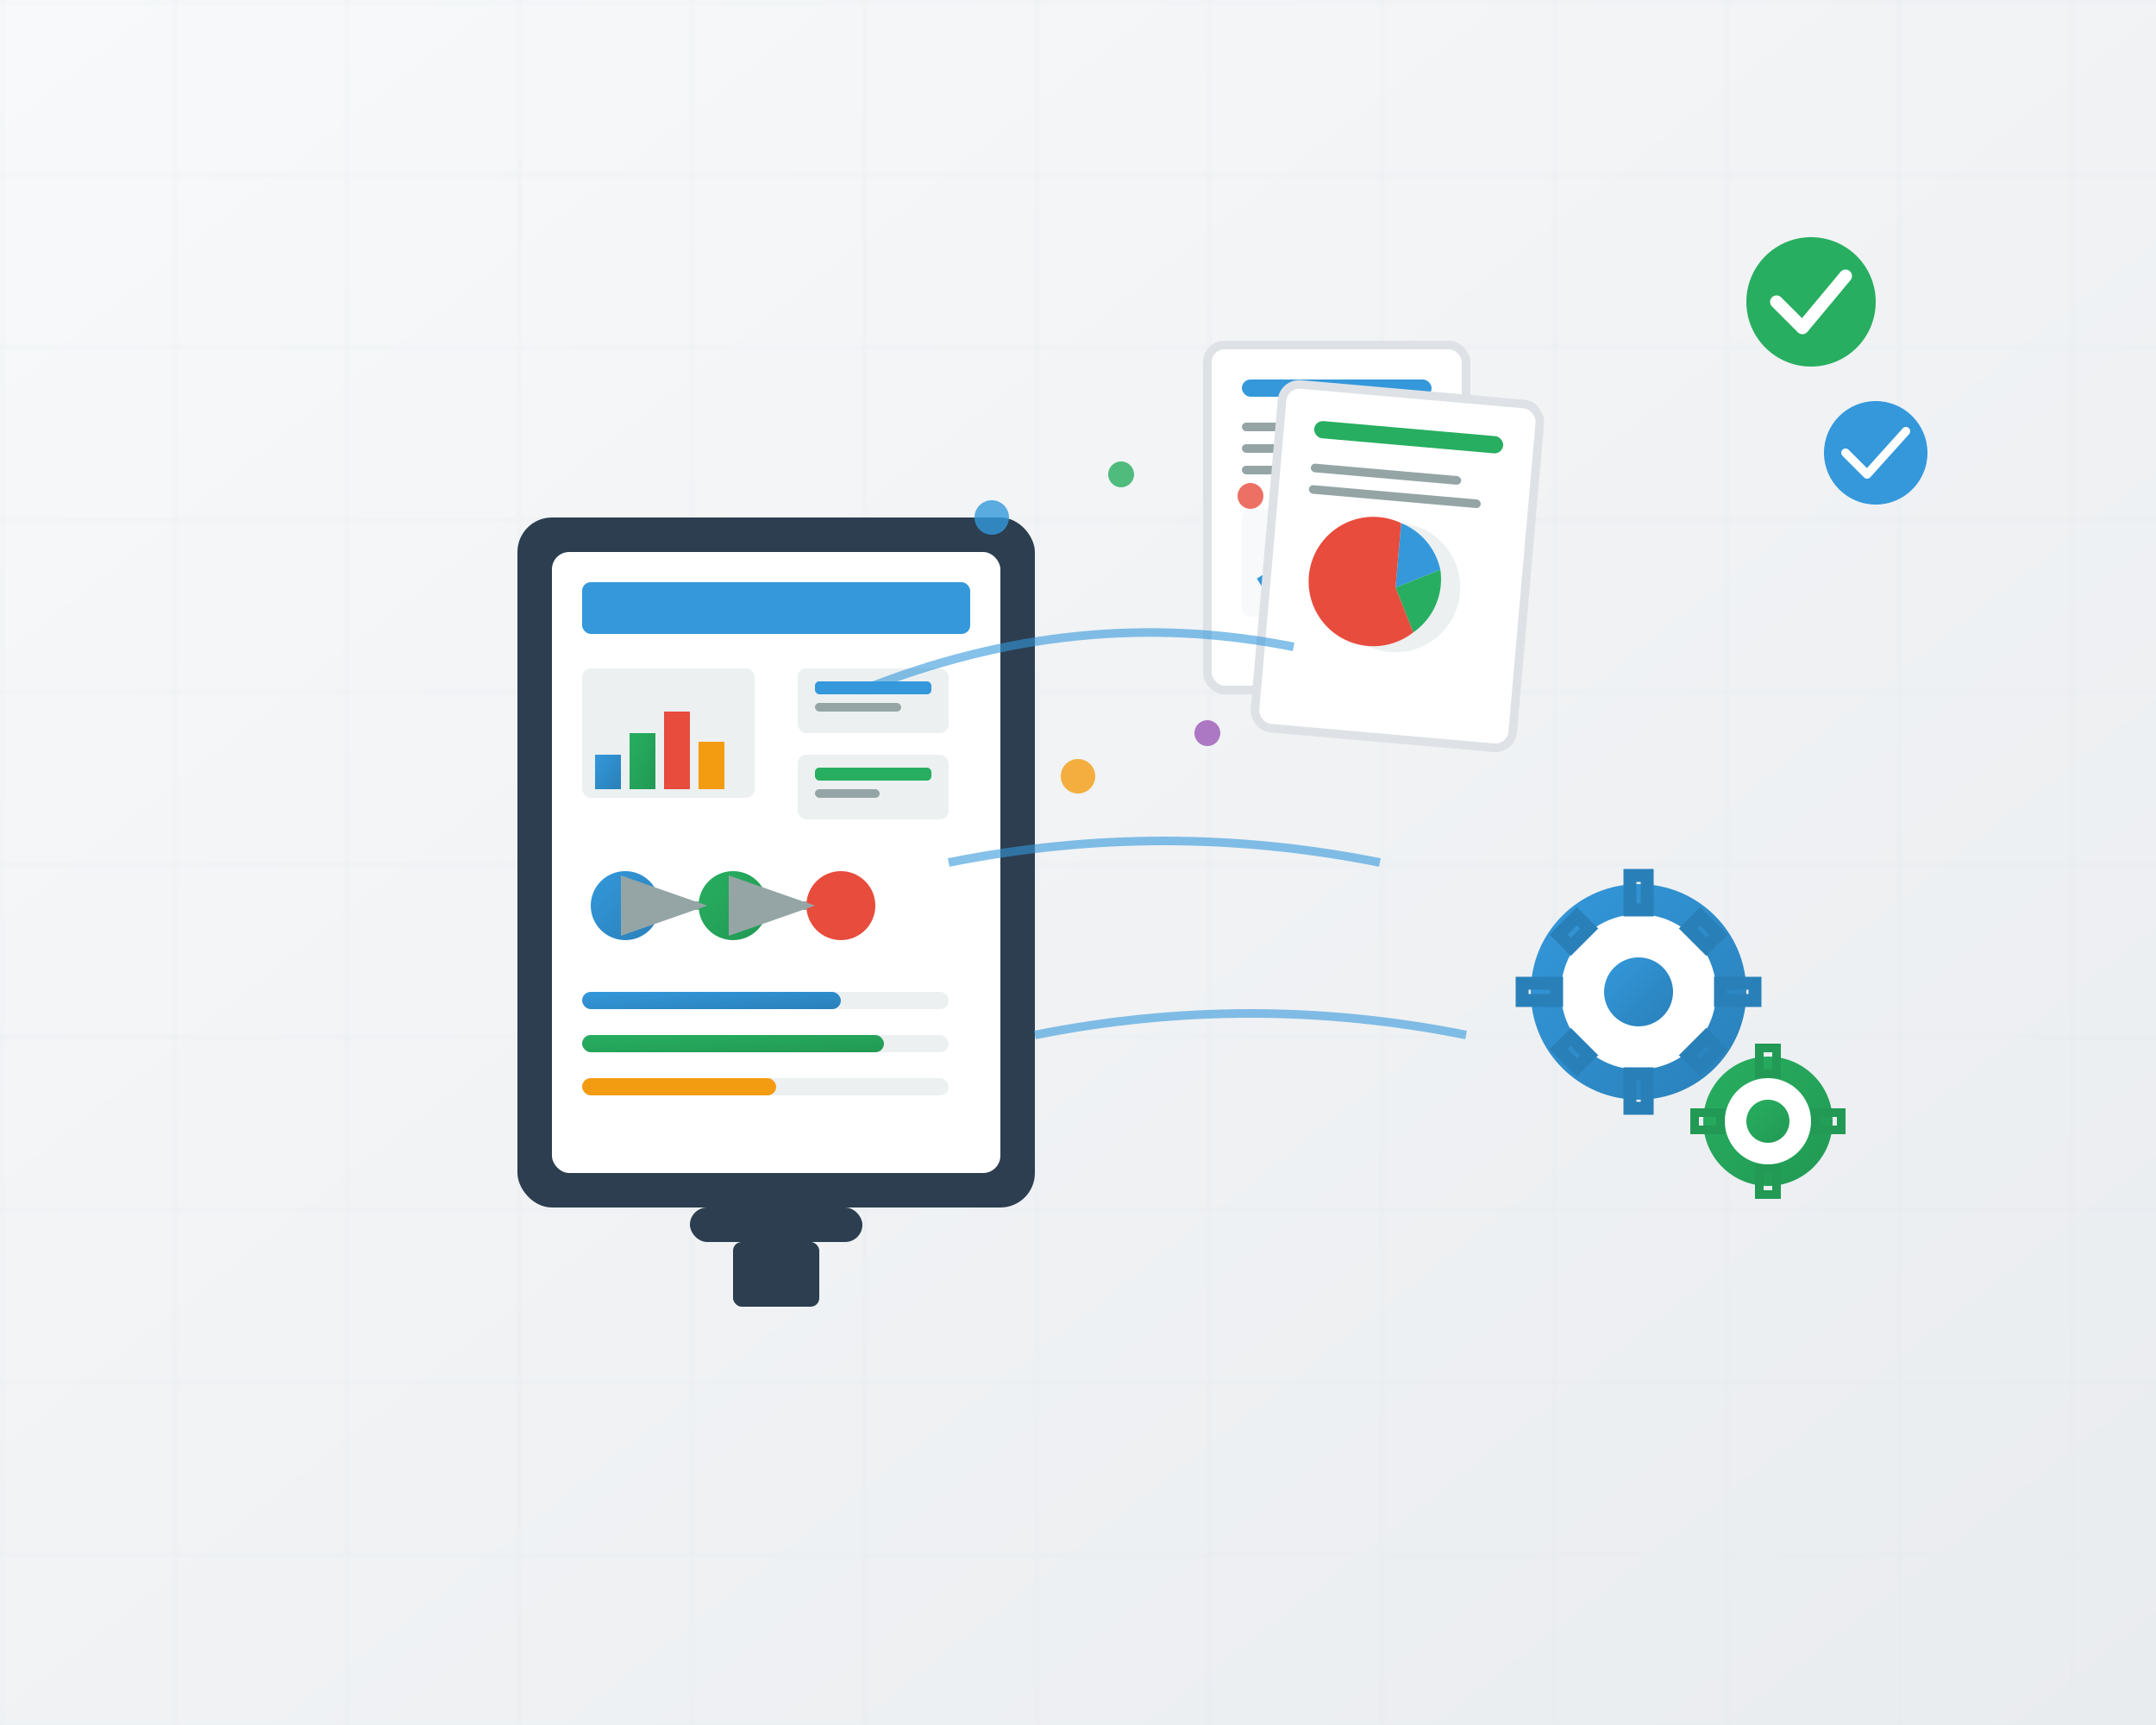 <svg width="500" height="400" viewBox="0 0 500 400" fill="none" xmlns="http://www.w3.org/2000/svg">
  <!-- Background elements -->
  <defs>
    <linearGradient id="bgGradient" x1="0%" y1="0%" x2="100%" y2="100%">
      <stop offset="0%" style="stop-color:#f8f9fa;stop-opacity:1" />
      <stop offset="100%" style="stop-color:#e9ecef;stop-opacity:1" />
    </linearGradient>
    <linearGradient id="blueGradient" x1="0%" y1="0%" x2="100%" y2="100%">
      <stop offset="0%" style="stop-color:#3498db;stop-opacity:1" />
      <stop offset="100%" style="stop-color:#2980b9;stop-opacity:1" />
    </linearGradient>
    <linearGradient id="greenGradient" x1="0%" y1="0%" x2="100%" y2="100%">
      <stop offset="0%" style="stop-color:#27ae60;stop-opacity:1" />
      <stop offset="100%" style="stop-color:#229954;stop-opacity:1" />
    </linearGradient>
  </defs>

  <!-- Background -->
  <rect width="500" height="400" fill="url(#bgGradient)"/>
  
  <!-- Grid background pattern -->
  <defs>
    <pattern id="grid" width="40" height="40" patternUnits="userSpaceOnUse">
      <path d="M 40 0 L 0 0 0 40" fill="none" stroke="#dee2e6" stroke-width="1" opacity="0.3"/>
    </pattern>
  </defs>
  <rect width="500" height="400" fill="url(#grid)"/>

  <!-- Computer/Dashboard -->
  <g transform="translate(80, 100)">
    <!-- Monitor base -->
    <rect x="80" y="180" width="40" height="8" fill="#2c3e50" rx="4"/>
    <rect x="90" y="188" width="20" height="15" fill="#2c3e50" rx="2"/>
    
    <!-- Monitor screen -->
    <rect x="40" y="20" width="120" height="160" fill="#2c3e50" rx="8"/>
    <rect x="48" y="28" width="104" height="144" fill="#ffffff" rx="4"/>
    
    <!-- Dashboard content -->
    <!-- Header bar -->
    <rect x="55" y="35" width="90" height="12" fill="#3498db" rx="2"/>
    
    <!-- Chart area -->
    <rect x="55" y="55" width="40" height="30" fill="#ecf0f1" rx="2"/>
    <rect x="58" y="75" width="6" height="8" fill="url(#blueGradient)"/>
    <rect x="66" y="70" width="6" height="13" fill="url(#greenGradient)"/>
    <rect x="74" y="65" width="6" height="18" fill="#e74c3c"/>
    <rect x="82" y="72" width="6" height="11" fill="#f39c12"/>
    
    <!-- Data cards -->
    <rect x="105" y="55" width="35" height="15" fill="#ecf0f1" rx="2"/>
    <rect x="109" y="58" width="27" height="3" fill="#3498db" rx="1"/>
    <rect x="109" y="63" width="20" height="2" fill="#95a5a6" rx="1"/>
    
    <rect x="105" y="75" width="35" height="15" fill="#ecf0f1" rx="2"/>
    <rect x="109" y="78" width="27" height="3" fill="#27ae60" rx="1"/>
    <rect x="109" y="83" width="15" height="2" fill="#95a5a6" rx="1"/>
    
    <!-- Process flow -->
    <circle cx="65" cy="110" r="8" fill="url(#blueGradient)"/>
    <circle cx="90" cy="110" r="8" fill="url(#greenGradient)"/>
    <circle cx="115" cy="110" r="8" fill="#e74c3c"/>
    
    <!-- Arrows between circles -->
    <path d="M73 110 L82 110" stroke="#95a5a6" stroke-width="2" marker-end="url(#arrowhead)"/>
    <path d="M98 110 L107 110" stroke="#95a5a6" stroke-width="2" marker-end="url(#arrowhead)"/>
    
    <!-- Progress bars -->
    <rect x="55" y="130" width="85" height="4" fill="#ecf0f1" rx="2"/>
    <rect x="55" y="130" width="60" height="4" fill="url(#blueGradient)" rx="2"/>
    
    <rect x="55" y="140" width="85" height="4" fill="#ecf0f1" rx="2"/>
    <rect x="55" y="140" width="70" height="4" fill="url(#greenGradient)" rx="2"/>
    
    <rect x="55" y="150" width="85" height="4" fill="#ecf0f1" rx="2"/>
    <rect x="55" y="150" width="45" height="4" fill="#f39c12" rx="2"/>
  </g>

  <!-- Document/Reports floating -->
  <g transform="translate(280, 80)">
    <!-- Document 1 -->
    <rect x="0" y="0" width="60" height="80" fill="#ffffff" rx="4" stroke="#dee2e6" stroke-width="2"/>
    <rect x="8" y="8" width="44" height="4" fill="#3498db" rx="2"/>
    <rect x="8" y="18" width="35" height="2" fill="#95a5a6" rx="1"/>
    <rect x="8" y="23" width="40" height="2" fill="#95a5a6" rx="1"/>
    <rect x="8" y="28" width="30" height="2" fill="#95a5a6" rx="1"/>
    
    <!-- Chart in document -->
    <rect x="8" y="38" width="44" height="25" fill="#f8f9fa" rx="2"/>
    <path d="M12 55 L20 50 L28 52 L36 45 L44 48" stroke="#3498db" stroke-width="2" fill="none"/>
    <circle cx="20" cy="50" r="2" fill="#3498db"/>
    <circle cx="28" cy="52" r="2" fill="#3498db"/>
    <circle cx="36" cy="45" r="2" fill="#3498db"/>
    
    <!-- Document 2 (slightly rotated) -->
    <g transform="rotate(5 30 40)">
      <rect x="15" y="10" width="60" height="80" fill="#ffffff" rx="4" stroke="#dee2e6" stroke-width="2"/>
      <rect x="23" y="18" width="44" height="4" fill="#27ae60" rx="2"/>
      <rect x="23" y="28" width="35" height="2" fill="#95a5a6" rx="1"/>
      <rect x="23" y="33" width="40" height="2" fill="#95a5a6" rx="1"/>
      
      <!-- Pie chart in document -->
      <circle cx="45" cy="55" r="15" fill="#ecf0f1"/>
      <path d="M45 40 A15 15 0 0 1 55 50 L45 55 Z" fill="#3498db"/>
      <path d="M45 55 L55 50 A15 15 0 0 1 50 65 Z" fill="#27ae60"/>
      <path d="M45 55 L50 65 A15 15 0 1 1 45 40 Z" fill="#e74c3c"/>
    </g>
  </g>

  <!-- Gears/Process optimization -->
  <g transform="translate(350, 200)">
    <!-- Large gear -->
    <circle cx="30" cy="30" r="25" fill="url(#blueGradient)"/>
    <circle cx="30" cy="30" r="18" fill="#ffffff"/>
    <circle cx="30" cy="30" r="8" fill="url(#blueGradient)"/>
    
    <!-- Gear teeth -->
    <g stroke="#2980b9" stroke-width="3" fill="none">
      <rect x="28" y="3" width="4" height="8"/>
      <rect x="28" y="49" width="4" height="8"/>
      <rect x="3" y="28" width="8" height="4"/>
      <rect x="49" y="28" width="8" height="4"/>
      <rect x="13" y="13" width="4" height="6" transform="rotate(45 15 16)"/>
      <rect x="43" y="13" width="4" height="6" transform="rotate(-45 45 16)"/>
      <rect x="13" y="41" width="4" height="6" transform="rotate(-45 15 44)"/>
      <rect x="43" y="41" width="4" height="6" transform="rotate(45 45 44)"/>
    </g>
    
    <!-- Small gear -->
    <circle cx="60" cy="60" r="15" fill="url(#greenGradient)"/>
    <circle cx="60" cy="60" r="10" fill="#ffffff"/>
    <circle cx="60" cy="60" r="5" fill="url(#greenGradient)"/>
    
    <!-- Small gear teeth -->
    <g stroke="#229954" stroke-width="2" fill="none">
      <rect x="58" y="43" width="4" height="6"/>
      <rect x="58" y="71" width="4" height="6"/>
      <rect x="43" y="58" width="6" height="4"/>
      <rect x="71" y="58" width="6" height="4"/>
    </g>
  </g>

  <!-- Data flow lines -->
  <g stroke="#3498db" stroke-width="2" fill="none" opacity="0.6">
    <path d="M200 160 Q250 140 300 150"/>
    <path d="M220 200 Q270 190 320 200"/>
    <path d="M240 240 Q290 230 340 240"/>
  </g>

  <!-- Floating data points -->
  <circle cx="230" cy="120" r="4" fill="#3498db" opacity="0.8"/>
  <circle cx="260" cy="110" r="3" fill="#27ae60" opacity="0.8"/>
  <circle cx="290" cy="115" r="3" fill="#e74c3c" opacity="0.8"/>
  <circle cx="250" cy="180" r="4" fill="#f39c12" opacity="0.8"/>
  <circle cx="280" cy="170" r="3" fill="#9b59b6" opacity="0.8"/>

  <!-- Arrow marker definition -->
  <defs>
    <marker id="arrowhead" markerWidth="10" markerHeight="7" refX="9" refY="3.5" orient="auto">
      <polygon points="0 0, 10 3.5, 0 7" fill="#95a5a6"/>
    </marker>
  </defs>

  <!-- Success indicators -->
  <g transform="translate(400, 50)">
    <circle cx="20" cy="20" r="15" fill="#27ae60"/>
    <path d="M12 20 L18 26 L28 14" stroke="#ffffff" stroke-width="3" fill="none" stroke-linecap="round" stroke-linejoin="round"/>
  </g>

  <g transform="translate(420, 90)">
    <circle cx="15" cy="15" r="12" fill="#3498db"/>
    <path d="M8 15 L13 20 L22 10" stroke="#ffffff" stroke-width="2" fill="none" stroke-linecap="round" stroke-linejoin="round"/>
  </g>
</svg>
